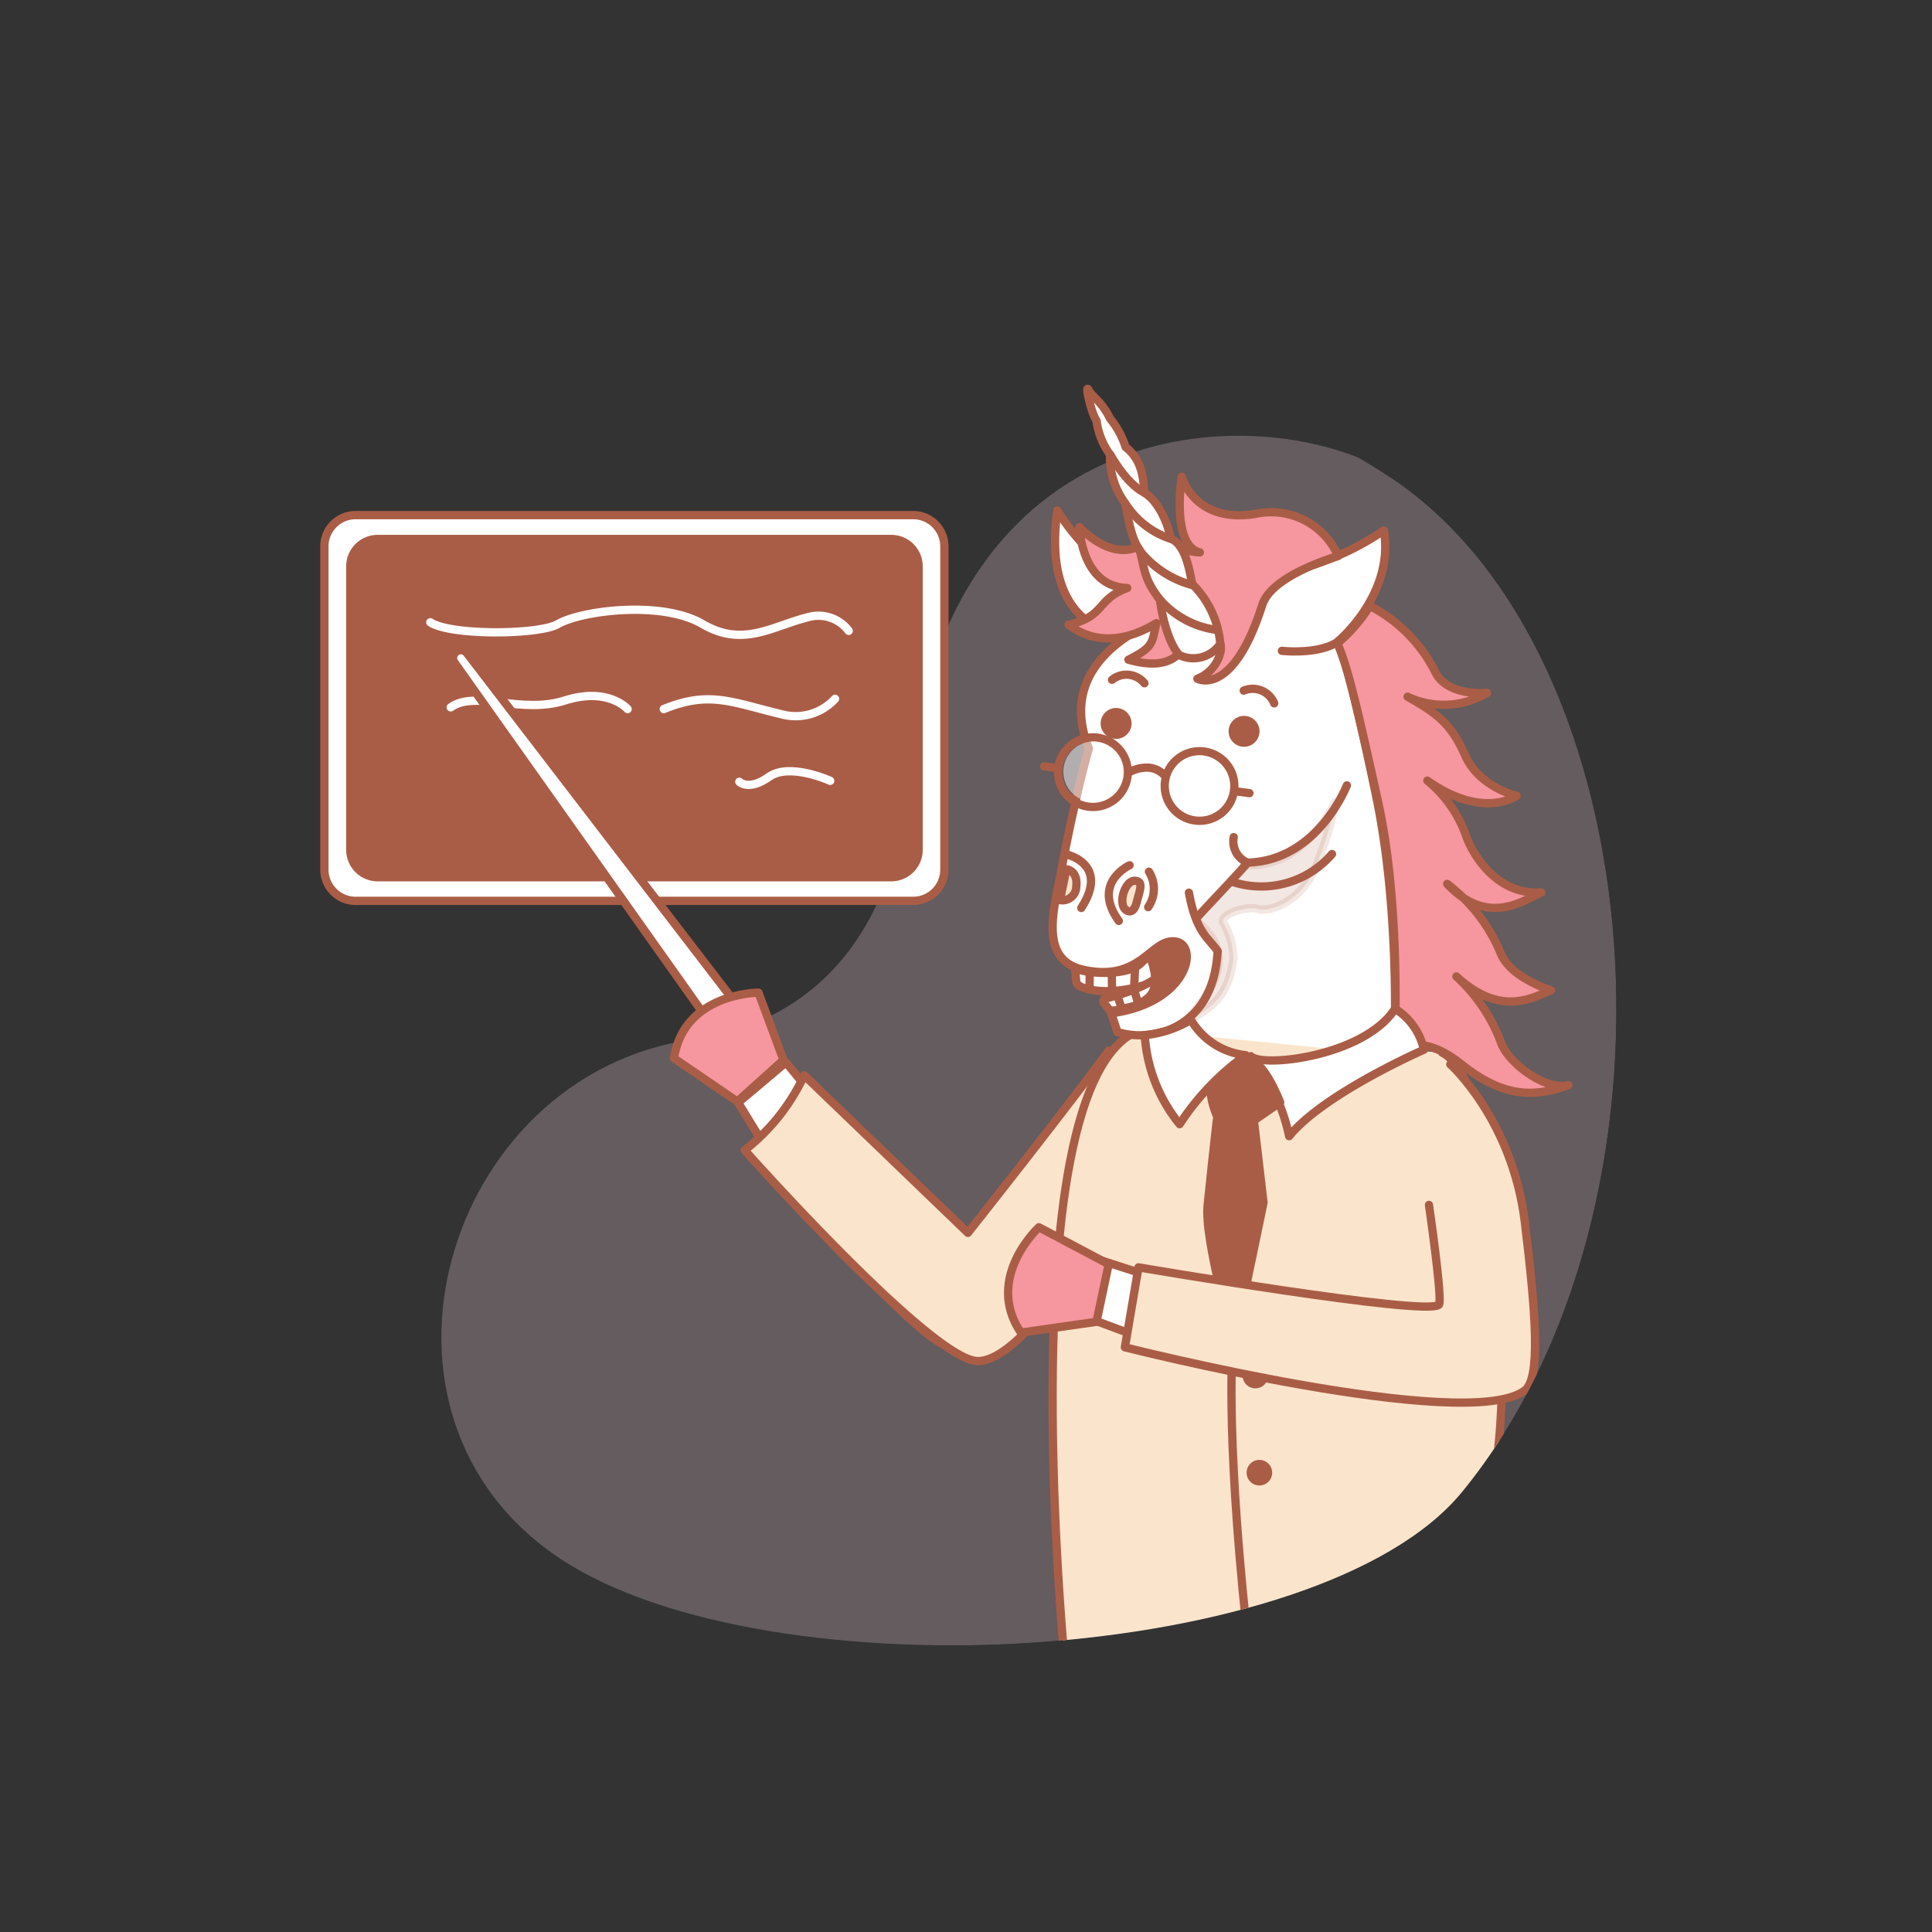 <svg id="Layer_1" data-name="Layer 1" xmlns="http://www.w3.org/2000/svg" xmlns:xlink="http://www.w3.org/1999/xlink" viewBox="0 0 1400 1400"><rect x="0" y="0" width="1400" height="1400" fill="#333333" stroke="none"/><defs><style>.cls-1,.cls-7,.cls-9{fill:none;}.cls-1{clip-rule:evenodd;}.cls-2{clip-path:url(#clip-path);}.cls-15,.cls-3,.cls-4{opacity:0.5;}.cls-13,.cls-15,.cls-3{isolation:isolate;}.cls-4{fill:#f6d8df;fill-rule:evenodd;}.cls-15,.cls-5,.cls-8{fill:#fff;}.cls-10,.cls-11,.cls-13,.cls-5,.cls-6,.cls-9{stroke:#aa5d46;}.cls-10,.cls-11,.cls-13,.cls-5,.cls-6,.cls-7,.cls-9{stroke-linecap:round;stroke-linejoin:round;stroke-width:6px;}.cls-12,.cls-13,.cls-6{fill:#aa5d46;}.cls-7{stroke:#fff;}.cls-10,.cls-14{fill:#fae5cc;}.cls-11{fill:#f6969f;}.cls-13{opacity:0.15;}</style><clipPath id="clip-path"><path class="cls-1" d="M1008.41,346.45c-87.18-57.16-599.34-348-630.4-70-6.48,79.48-21.09,21.75-132.54,37.79-179.83,25.88-1.24,711.24,156,815.44,151.61,100.48,554.78,77.49,658-48.57C1229.74,873.15,1199.9,474.51,1008.41,346.45Z"/></clipPath></defs><g class="cls-2"><g class="cls-3"><path class="cls-4" d="M1013,346.21c-87.19-57.15-323.78-58.66-354.84,219.34C651.67,645,613.37,737.12,501.92,753.17,322.09,779.05,248.8,1025.28,406,1129.48,557.64,1230,960.82,1207,1064,1080.9,1234.32,872.92,1204.48,474.28,1013,346.21Z"/></g><path class="cls-5" d="M257.7,373.27h404a22.63,22.63,0,0,1,22.63,22.63V630.17a22.63,22.63,0,0,1-22.63,22.63h-404a22.63,22.63,0,0,1-22.63-22.63V395.9A22.63,22.63,0,0,1,257.7,373.27Z"/><path class="cls-6" d="M273.66,390.57H645.83a19.81,19.81,0,0,1,19.81,19.81V615.84a19.81,19.81,0,0,1-19.81,19.82H273.66a19.8,19.8,0,0,1-19.8-19.82V410.38A19.8,19.8,0,0,1,273.66,390.57Z"/><path class="cls-7" d="M615,457.13a27.41,27.41,0,0,0-29.51-9.87c-26.16,6.5-47,22.16-76.43,4.93s-87.54-9.86-104.76,0c-13.08,7.84-77.68,8.62-92.48-1.25"/><path class="cls-7" d="M605.12,506.38A38.72,38.72,0,0,1,566,517.5c-35.79-8.54-51.76-17.23-85-3.68"/><path class="cls-7" d="M454.79,513.82s-13.94-16.29-45.57-6.19-64.83-7.83-82.61,4.93"/><path class="cls-7" d="M601.6,565.81s-29.44-13.47-44.31-2.9-21.54,3.6-21.54,3.6"/><path class="cls-8" d="M775,800.44s-46.12,117.45-72.35,109.62S569.52,769.82,569.52,769.82L534.91,799s11.83,19.42,20.36,33.2c33.44,53.48,109.63,137.19,133.12,144.23,15.65,5.87,15.19-3.91,31.32-3.91s56.84-53.48,56.84-53.48"/><path class="cls-9" d="M775,800.44s-46.12,117.45-72.35,109.62S569.52,769.82,569.52,769.82L534.91,799s11.83,19.42,20.36,33.2c33.44,53.48,109.63,137.19,133.12,144.23,15.65,5.87,15.19-3.91,31.32-3.91s56.84-53.48,56.84-53.48"/><path class="cls-10" d="M779.45,919.38s-46.36,72.2-73.77,66.56c-37.42-7.75-166.07-152.45-166.07-152.45a147.39,147.39,0,0,0,43.14-54.27C641.4,835.6,701.38,893.38,701.38,893.38s73.61-92.94,101.88-132"/><path class="cls-5" d="M546.49,765.13a12.44,12.44,0,0,1-4.36,2,12.2,12.2,0,0,1-9.25-1.57,12.36,12.36,0,0,1-3.47-3.29L329.28,480a5.65,5.65,0,0,1,9-6.81l210.79,274.6a12.32,12.32,0,0,1-2.58,17.39Z"/><path class="cls-11" d="M549.62,719.32s-54,0-61.23,47.53l45.88,31.32,33.44-30.07Z"/><path class="cls-10" d="M1045.09,762.82c16.75,7.83,42.73,59.44,43,196.31.79,21.85,3.45,121.76-20.28,156.6a68.79,68.79,0,0,0,0,49.49c8.46,25.37-72.11,34.61-149.32,32.5-62.64-1.65-135.43,44.44-144.59,30.43-5.64-47.85-41.45-455.45,55.09-482.7"/><path class="cls-5" d="M778.87,701.19l.94,9.17a4.69,4.69,0,0,0,.63,2.34,4.76,4.76,0,0,0,1.72,1.73c7,4,29,7.83,60.29-5.25,5.56-2,18.72-7.83,14.65-20.75s-20.28,0-30.7,9.87S782.94,705.27,778.87,701.19Z"/><path class="cls-5" d="M806,734.47l-6.11-7.83a2,2,0,0,1,.21-2.58,1.88,1.88,0,0,1,.81-.47c9.31-2.2,32.34-8.69,41.57-19,11.12-12.37,9.95-19.65,9.95-19.65s8.38,4.62,1.56,26.38c-6.18,19.66-40.09,23.49-46.43,23.49a1.67,1.67,0,0,1-.83,0A1.57,1.57,0,0,1,806,734.47Z"/><path class="cls-9" d="M805.66,705l.15,12.84"/><path class="cls-9" d="M789.67,704.4l-.16,11.83"/><path class="cls-9" d="M821.78,716l.79-15"/><path class="cls-9" d="M825.45,729.46l-3.6-12.14"/><path class="cls-9" d="M813.25,732.12,810,722.33"/><path class="cls-12" d="M830.63,694.85c11.83-11.51,31.33-22.78,28.11,4-3.91,34.21-52.69,36-52.69,36l-3.92-5.71s1.34,1.56,14.49-2a28.87,28.87,0,0,0,13.94-6.89C838.47,712.15,830.63,694.85,830.63,694.85Z"/><path class="cls-8" d="M1010.25,764.62s5.1-99.52-12.75-186.28-27.49-114-27.49-114,40.56-34,32.81-79.94a201.46,201.46,0,0,1-61.39,28C917.94,417.19,910.11,450,910.11,450s-23.49-19.65-63.19-4.15-78.3,45.26-57.86,96.55c-7.83,26.86-16.76,70.47-20.2,89.42-4.78,25.92-16.76,63.81,16.36,70.94,41.58,9,48.31-22.39,66.16-20.59s10.42,44.47-46.19,52.15c3.29,9.24,4.46,13.46,4.46,13.46a55.52,55.52,0,0,0,32.49,0"/><path class="cls-9" d="M1010.25,764.62s5.1-99.52-12.75-186.28-27.49-114-27.49-114,40.56-34,32.81-79.94a201.46,201.46,0,0,1-61.39,28C917.94,417.19,910.11,450,910.11,450s-23.49-19.65-63.19-4.15-78.3,45.26-57.86,96.55c-7.83,26.86-16.76,70.47-20.2,89.42-4.78,25.92-16.76,63.81,16.36,70.94,41.58,9,48.31-22.39,66.16-20.59s10.42,44.47-46.19,52.15c3.29,9.24,4.46,13.46,4.46,13.46a55.52,55.52,0,0,0,32.49,0"/><path class="cls-9" d="M901.25,500.43a16.58,16.58,0,0,1,6.48-1.29,16.82,16.82,0,0,1,6.49,1.3,16.81,16.81,0,0,1,9.11,9.23"/><path class="cls-9" d="M805.81,492.6a16.75,16.75,0,0,1,23.49,2.51"/><path class="cls-12" d="M808.77,535.43a11.2,11.2,0,1,1,11.2-11.2A11.19,11.19,0,0,1,808.77,535.43Z"/><path class="cls-12" d="M901.49,541.15a11.2,11.2,0,1,1,11.2-11.2A11.2,11.2,0,0,1,901.49,541.15Z"/><path class="cls-9" d="M773.53,619.37s30.46,7,10,38.6"/><path class="cls-9" d="M818.57,627s-27.88,12.61-7.84,40.33"/><path class="cls-9" d="M832.57,631.66a23.49,23.49,0,0,1-.55,25.69"/><path class="cls-10" d="M772.76,629.86s8.46.86,7.13,12.53a10,10,0,0,1-7.48,9.7,10.13,10.13,0,0,1-4.35.17Z"/><path class="cls-10" d="M825,638.94c3.21,1.73,0,9.48-.79,12.85s-2.35,10.17-7.12,8.3C808.55,656.72,815.68,633.93,825,638.94Z"/><path class="cls-5" d="M817.39,460.57s-63.74.63-51.21-90.59a155.54,155.54,0,0,0,94,68.83C846.59,446,840.09,445.7,817.39,460.57Z"/><path class="cls-11" d="M969.69,402.94a53,53,0,0,0-59.59-30.61c-44.71,7.44-53.79-26.86-53.79-26.86s-7.83,49.64,13.15,54.81c-17.62-.94-19.34-10.49-49.09-2.58C801,402.87,782.23,382,782.23,382s1.18,43.14,34.61,44.08c-22.71,8.38-15.66,20.67-42.51,26.62,11.51,8.77,32.73,17.54,63.73-1.17-3.68,13.7-.94,16.83-20.36,26.54,31.33,8.69,37-5.4,45.34-13.39s23.49-7.2,21.46,7.44a27.39,27.39,0,0,1-16.84,19.73s25.53,14,47-53.4C921.45,416.49,969.69,402.94,969.69,402.94Z"/><path class="cls-9" d="M928.89,471.61s33,3.76,44.87-10.49"/><path class="cls-11" d="M969.14,466.21a117.41,117.41,0,0,0,23.49-27.09,108.66,108.66,0,0,1,47,47c8.38,19,37.9,16,37.9,16a61.47,61.47,0,0,1-57.55,2.74c21.76,12.45,31.32,19.34,41.73,42.6s37.27,29.2,37.27,29.2-24.12,17.62-64.67-11a90.81,90.81,0,0,1,28.57,41.41c4.47,11.67,21.22,41.74,54,39.63-12.44,5.4-38.44,25.37-68.2-6.19a121.17,121.17,0,0,1,39.16,51.21c7.83,17.3,36.09,25.92,36.09,25.92-12.84,4.77-35.78,20-68.59-10.1a123.91,123.91,0,0,1,32,47c4.15,14.25,31.32,36,49.17,31.87-21.45,7.12-43.85,11.66-77.52-15.19s-48.62-6.58-48.62-6.58,5.71-104.07-11.59-182.84S976,482.34,969.14,466.21Z"/><path class="cls-5" d="M884.26,466.68a68.83,68.83,0,0,0-20.36-43.46c-2.19-11.51-5.16-28.66-15.66-33-2-12.22-10-28.27-19.1-33.12-.55-7.83-.55-23.1-13.47-33.12a63.25,63.25,0,0,0-11.27-20.68c-6.43-13-13-15.66-15.66-20.75s1.48,15.66,5.87,22.4a53.67,53.67,0,0,0,9.79,24.51,55.75,55.75,0,0,0,11,35.23c1.65,7.83,3.84,25.06,10.34,33.59,3.6,12.22,2.51,20.83,14.88,36.33.7,8.54,5.72,31.33,14,40.1a23.5,23.5,0,0,0,29.6-8.07Z"/><path class="cls-9" d="M828,356.28s-10.72-4.86-23.49-26.86"/><path class="cls-9" d="M848.49,390.5a61.4,61.4,0,0,1-32.19-24.44"/><path class="cls-9" d="M864.44,424.09a72.42,72.42,0,0,1-39.15-25.84"/><path class="cls-9" d="M882,456.5A66.17,66.17,0,0,1,839.25,433"/><path class="cls-9" d="M894,606.61a16.53,16.53,0,0,0,10.1,18.47c-9.55,11-37.27,40.25-37.27,40.25"/><path class="cls-9" d="M976,569.1s-20.83,54.26-71.49,56"/><path class="cls-9" d="M892.56,638.87a67.55,67.55,0,0,0,72.66-20"/><path class="cls-9" d="M829.52,750.13s49.56,0,52.85-60.92c-6.26-9.23-15.66-13.15-20.83-42.36"/><path class="cls-13" d="M967.58,581.31s-22.08,48.39-65,45.65c-7.83,10.65-37,34.54-34.14,40.88s37.9,23.56-11.28,73.76c19.89-10.65,32.58-17.86,36.57-46.36a50.56,50.56,0,0,0-6.89-25.92c-4.46-5.87,14.88-13.15,24.51-10.65s30.77-5.71,41.11-28.26A235.59,235.59,0,0,0,967.58,581.31Z"/><path class="cls-8" d="M896.32,850.2c-11.51,28.19-2.58,85.58-2.58,85.58Z"/><path class="cls-9" d="M896.32,850.2c-11.51,28.19-2.58,85.58-2.58,85.58"/><path class="cls-5" d="M902.65,764.62a187,187,0,0,0-47.84,50,113.5,113.5,0,0,1-25.29-64.52A79.24,79.24,0,0,0,863,739a52.31,52.31,0,0,0,39.69,25.61Z"/><path class="cls-5" d="M906.35,765.32a134.12,134.12,0,0,1,27.8,58c25-30.85,97.64-62.64,97.64-62.64A46.17,46.17,0,0,0,1010.88,731C988.64,765.56,914.34,773.94,906.35,765.32Z"/><path class="cls-6" d="M877,789.28s17.53-20.51,27.17-21.22c11.58-.78,23.49,30.78,23.49,30.78l-18.25,12.6a81.48,81.48,0,0,0-27-1.56A59.73,59.73,0,0,1,877,789.28Z"/><path class="cls-6" d="M881.84,811.13s-2,16.76-6.73,62.09c-2.74,25.06,19.26,100.23,19.26,100.23l21.22-102L908.85,814S900.16,804,881.84,811.13Z"/><path class="cls-6" d="M909.71,1003.05a6.27,6.27,0,1,1,6.27-6.27A6.27,6.27,0,0,1,909.71,1003.05Z"/><path class="cls-6" d="M912.61,1073.44a6.27,6.27,0,1,1,6.26-6.26A6.27,6.27,0,0,1,912.61,1073.44Z"/><path class="cls-14" d="M893.42,972.51s-5.79,58.8,9.63,205.38Z"/><path class="cls-9" d="M893.42,972.51s-5.79,58.8,9.63,205.38"/><path class="cls-9" d="M792,584.76a25.22,25.22,0,1,1,25.21-25.21A25.22,25.22,0,0,1,792,584.76Z"/><path class="cls-9" d="M869.23,594.78a25.21,25.21,0,1,1,25.22-25.21A25.21,25.21,0,0,1,869.23,594.78Z"/><path class="cls-9" d="M818,559.78a25.92,25.92,0,0,1,15-3.45,17.78,17.78,0,0,1,11.75,6.58"/><path class="cls-9" d="M756.63,555.32,767,556.65"/><path class="cls-9" d="M895.07,573.33l10.33,1.41"/><path class="cls-15" d="M869,591.1a21.93,21.93,0,1,1,21.92-21.92A21.93,21.93,0,0,1,869,591.1Z"/><path class="cls-15" d="M792.48,581.16a21.93,21.93,0,1,1,21.93-21.93A21.93,21.93,0,0,1,792.48,581.16Z"/><path class="cls-5" d="M797.27,913.12l28,9.08-2.5,45.65-41.58-15.5Z"/><path class="cls-11" d="M752.82,889.31S713,925.88,739.74,965.66l54.81-7.83,8.85-41.74Z"/><path class="cls-10" d="M1050.93,771.23s44.64,40,53.92,113.46c8.3,68.36,11.59,114.25,0,122.94-41.73,31.32-289.71-31.32-289.71-31.32L825,918.36s209,35.71,217.68,27.1c2.9-2.9-7.2-72.35-7.2-72.35"/></g></svg>
